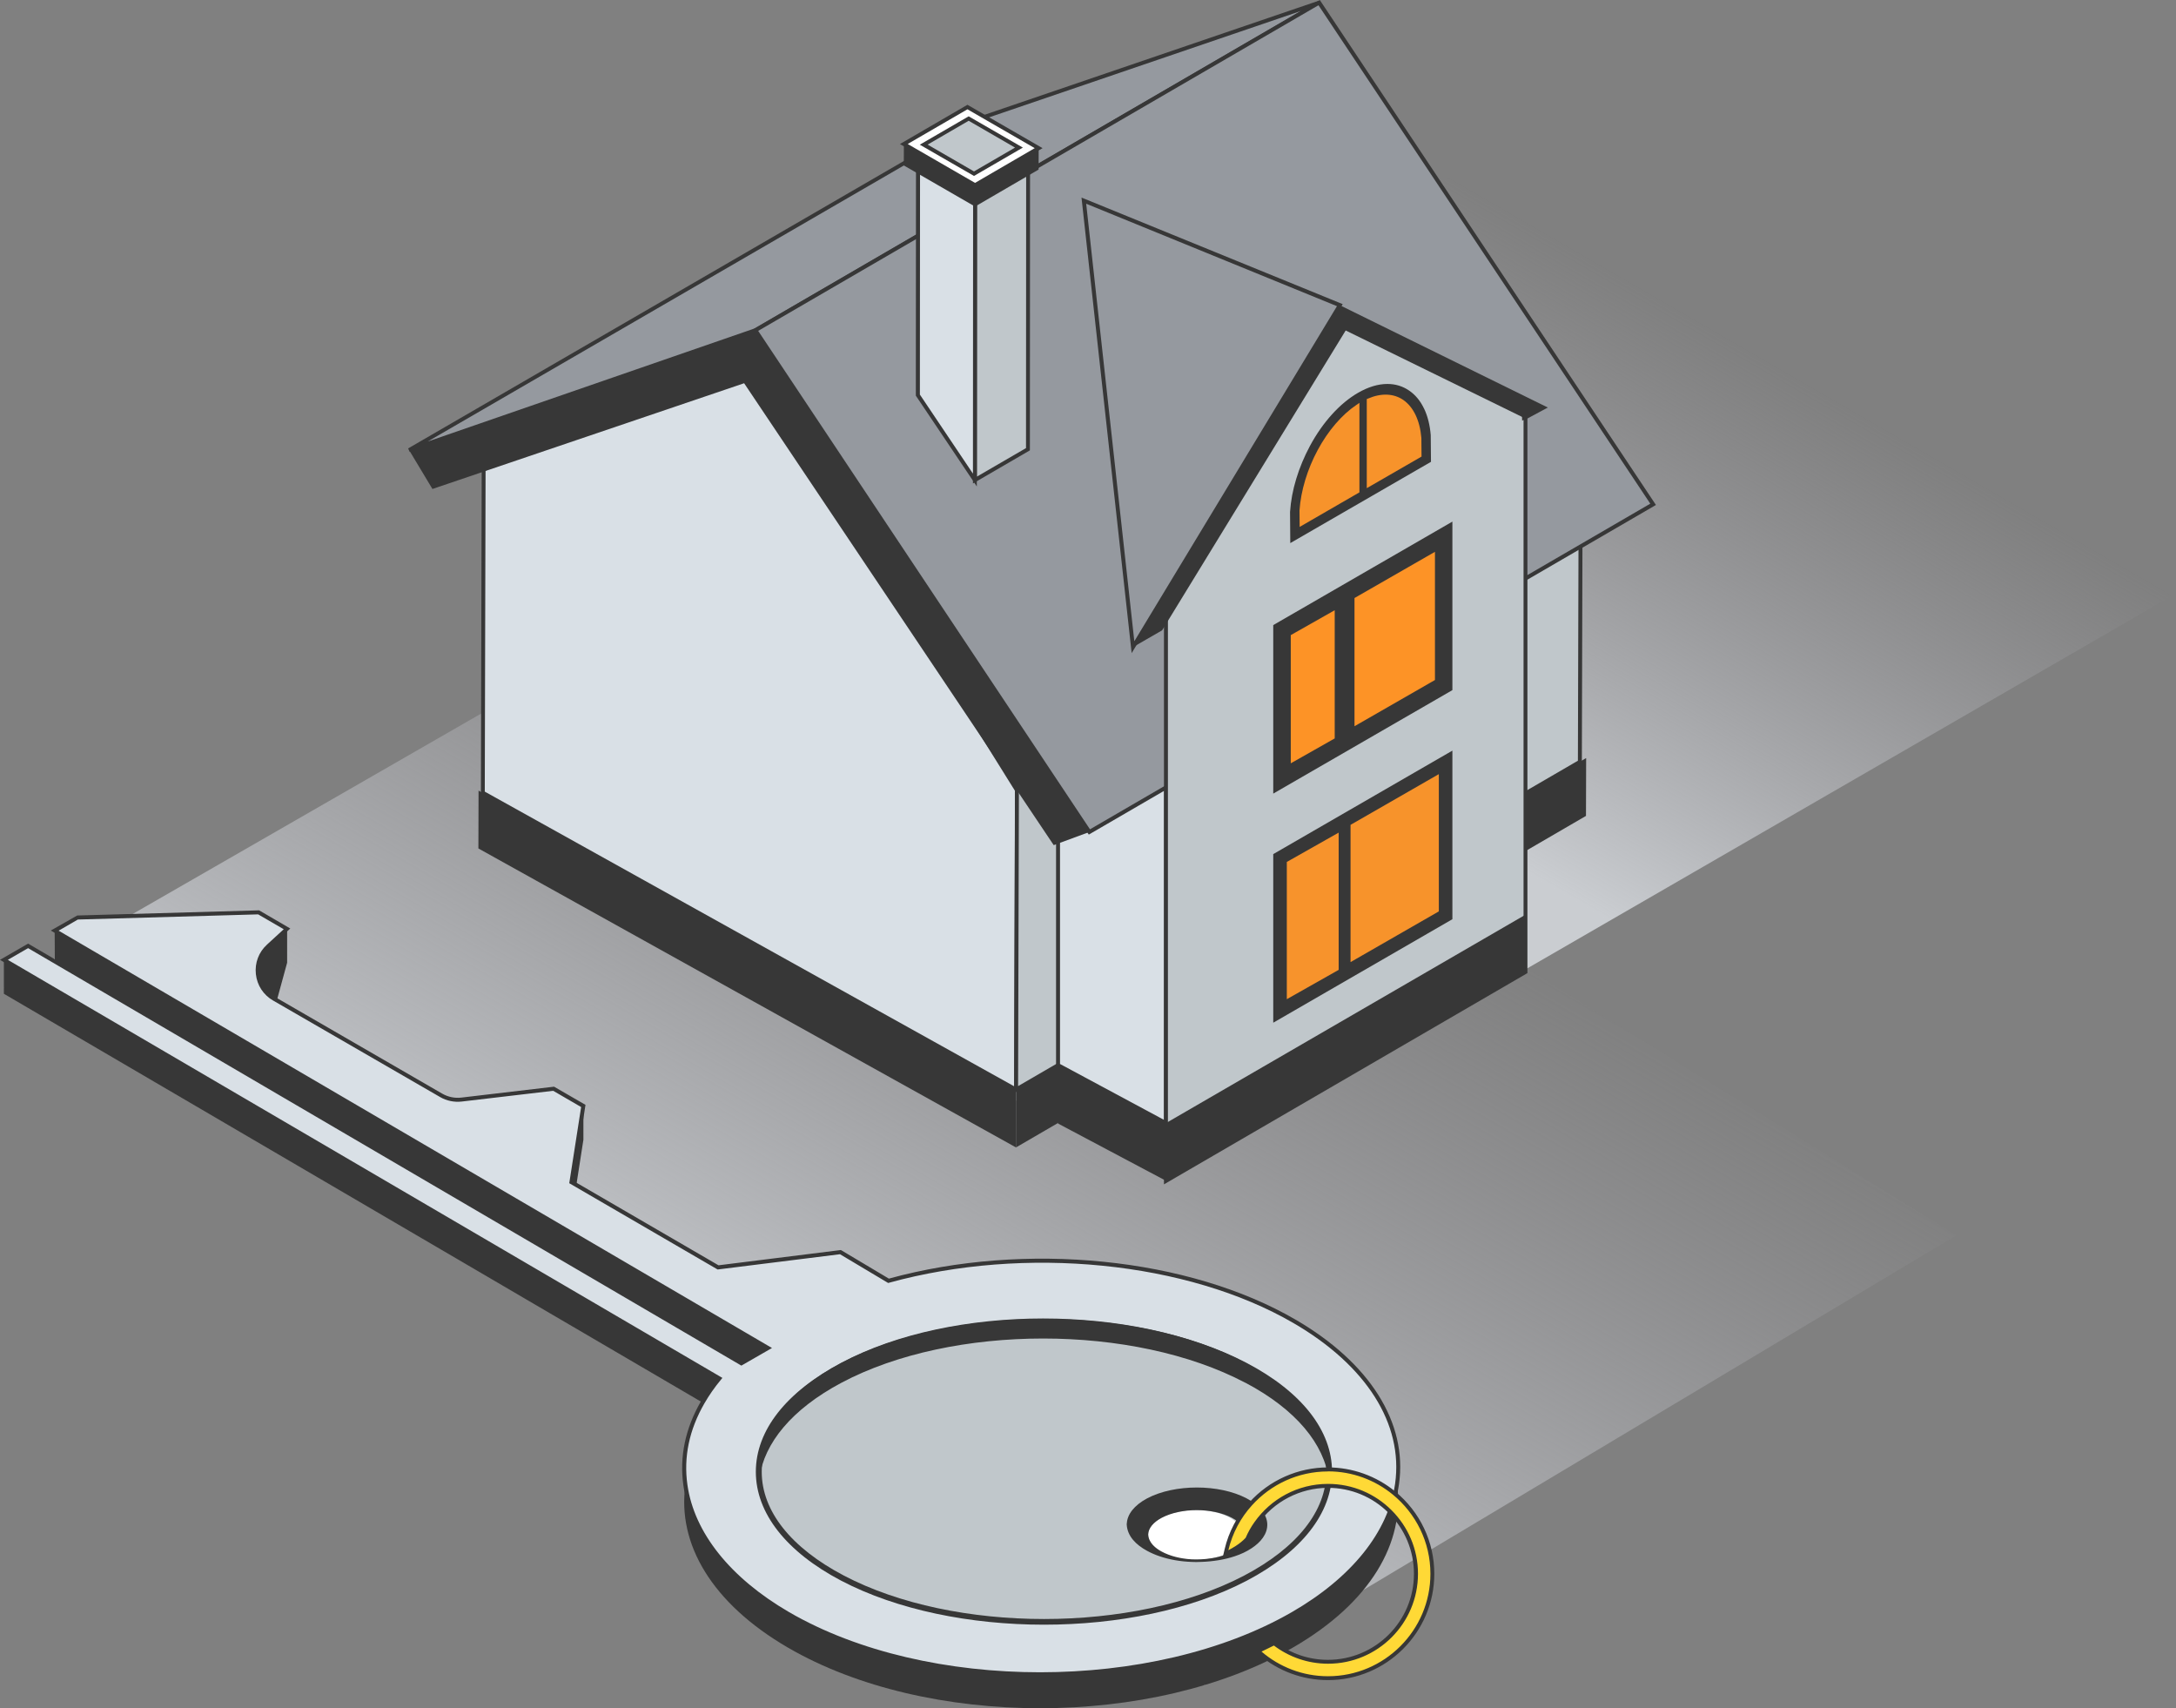 <?xml version="1.0" encoding="UTF-8"?>
<svg xmlns="http://www.w3.org/2000/svg" xmlns:xlink="http://www.w3.org/1999/xlink" viewBox="0 0 269.41 211.46">
  <rect x="0" y="0" width="269.41" height="211.46" fill="#808080" stroke="none"/>
  <defs>
    <style>
      .cls-1 {
        fill: url(#_Безымянный_градиент_22);
      }

      .cls-1, .cls-2 {
        mix-blend-mode: multiply;
      }

      .cls-3 {
        fill: #f7932c;
      }

      .cls-4 {
        fill: #f7932b;
      }

      .cls-5 {
        fill: #fff;
      }

      .cls-6 {
        fill: #ffd936;
      }

      .cls-7 {
        fill: #fd9326;
      }

      .cls-8 {
        fill: #c0c7cb;
      }

      .cls-9 {
        fill: #d7210f;
      }

      .cls-10 {
        fill: #d9e0e6;
      }

      .cls-11 {
        fill: #373737;
      }

      .cls-12 {
        fill: #95999f;
      }

      .cls-13 {
        fill: #606060;
      }

      .cls-2 {
        fill: url(#_Безымянный_градиент_22-2);
      }

      .cls-14 {
        isolation: isolate;
      }
    </style>
    <linearGradient id="_Безымянный_градиент_22" data-name="Безымянный градиент 22" x1="96.46" y1="180.73" x2="146.64" y2="93.8" gradientUnits="userSpaceOnUse">
      <stop offset="0" stop-color="#cacdd1"/>
      <stop offset="1" stop-color="#b0b0b6" stop-opacity="0"/>
    </linearGradient>
    <linearGradient id="_Безымянный_градиент_22-2" data-name="Безымянный градиент 22" x1="161.01" y1="92.01" x2="195.97" y2="31.46" xlink:href="#_Безымянный_градиент_22"/>
  </defs>
  <g class="cls-14">
    <g id="Layer_1" data-name="Layer 1">
      <g>
        <g>
          <polygon class="cls-1" points=".48 122.31 149.1 208.6 242.21 152.93 100.41 64.85 .48 122.31"/>
          <g>
            <path class="cls-11" d="M86.99,173.62l2.08,1.21c-2.38,2.86-3.77,5.92-4.21,9.02-1.02,7.2,3.21,14.6,12.7,20.11,17.2,10,45.19,10,62.5,0,9.62-5.55,13.92-13.02,12.9-20.29-.83-5.81-5.06-11.48-12.7-15.92-13.55-7.88-33.8-9.55-50.25-5l-5.95-3.55-15.15,1.88-18.15-10.55,.6-3.85,.87-5.59v-4.19l-15.56,3.22-23.06-13.87,.67-2.43,1.27-4.65v-4.2l-28.62,.3h-.16l.02,3.74v.37l88.32,51.66-6.29-.56L.48,118.82v4.2l86.5,50.6Zm58.83,20.62c-.49,.03-.98,.03-1.46,0-1.71-.09-3.31-.51-4.59-1.2-.89-.49-1.97-1.33-2.04-2.58v-.09c.05-.93,.79-1.81,2.07-2.5,1.48-.78,3.42-1.17,5.36-1.17s3.89,.39,5.38,1.17c1.31,.69,2.06,1.58,2.1,2.51,.05,1.15-.96,1.98-1.57,2.38-.92,.61-2.1,1.03-3.52,1.27-.58,.09-1.16,.16-1.75,.19Z"/>
            <g>
              <path class="cls-10" d="M86.99,173.62c-1.91,3.31-2.62,6.79-2.13,10.23,.82,5.81,5.06,11.48,12.7,15.92,17.2,9.99,45.19,9.99,62.5,0,7.77-4.48,12.07-10.22,12.9-16.08,1.01-7.2-3.22-14.6-12.7-20.11-13.55-7.88-33.8-9.56-50.25-5.01l-5.95-3.55-15.15,1.89-17.56-10.21-.6-.35,1.47-9.43-3.67-2.13-11.4,1.34c-.87,.1-1.76-.08-2.52-.52l-20.36-11.77-.32-.18c-2.4-1.38-2.75-4.68-.72-6.54l2.31-2.12-3.52-2.04-22.45,.64-2.8,1.62,.15,.09,88.17,51.57-3.3,1.9L6.77,119.02l-3.29-1.92-2.99,1.73,88.32,51.67,.27,.15c-.8,.97-1.5,1.97-2.08,2.98Zm58.83,20.62c-.49,.03-.98,.03-1.46,0-1.71-.09-3.31-.51-4.59-1.2-.89-.49-1.97-1.33-2.04-2.58v-.09c.05-.93,.79-1.81,2.07-2.5,1.48-.78,3.42-1.17,5.36-1.17s3.89,.39,5.38,1.17c1.31,.69,2.06,1.58,2.1,2.51,.05,1.15-.96,1.98-1.57,2.38-.92,.61-2.1,1.03-3.52,1.27-.58,.09-1.16,.16-1.75,.19Z"/>
              <path class="cls-11" d="M128.75,207.49c-11.36,0-22.7-2.5-31.32-7.51-7.4-4.3-11.96-10.02-12.82-16.1-.5-3.54,.23-7.03,2.16-10.39,.55-.96,1.2-1.9,1.92-2.79h-.02S0,118.82,0,118.82l3.48-2.01,3.42,2,84.89,49.66,2.82-1.62L6.29,115.19l3.27-1.86,22.52-.64,3.86,2.25-2.55,2.34c-.91,.84-1.36,2.02-1.22,3.25,.14,1.23,.83,2.29,1.9,2.9l.32,.18,20.36,11.77c.71,.41,1.55,.59,2.37,.49l11.48-1.35,3.89,2.25-1.47,9.43,.46,.27,17.48,10.16,15.15-1.89,.07,.04,5.87,3.5c16.92-4.65,37.14-2.61,50.34,5.07,9.21,5.35,13.89,12.77,12.82,20.36-.87,6.14-5.49,11.92-13.02,16.26-8.68,5.01-20.06,7.52-31.42,7.52ZM.97,118.82l88.47,51.75-.18,.22c-.78,.94-1.47,1.93-2.05,2.94h0c-1.88,3.26-2.59,6.65-2.1,10.08,.84,5.93,5.31,11.52,12.58,15.75,17.11,9.94,45.04,9.93,62.26,0,7.4-4.27,11.93-9.92,12.78-15.91,1.03-7.38-3.55-14.62-12.59-19.87-13.12-7.63-33.24-9.63-50.07-4.99l-.1,.03-.09-.05-5.88-3.51-15.15,1.89-.07-.04-18.3-10.64,1.47-9.43-3.46-2.01-11.32,1.33c-.92,.11-1.88-.09-2.67-.55l-20.68-11.95c-1.21-.69-1.99-1.89-2.14-3.27-.15-1.39,.35-2.72,1.38-3.66l2.07-1.9-3.17-1.84-22.32,.64-2.38,1.38,88.32,51.66-3.79,2.18-.12-.07L3.48,117.37l-2.51,1.45Zm144.11,75.68c-.25,0-.5,0-.74-.02-1.77-.1-3.39-.52-4.69-1.23-1.36-.74-2.1-1.7-2.16-2.77v-.1c.06-1.03,.84-1.99,2.2-2.71,1.47-.77,3.42-1.2,5.48-1.2s4.01,.43,5.49,1.2c1.39,.74,2.19,1.7,2.23,2.72,.06,1.28-1.03,2.17-1.68,2.59-.95,.62-2.16,1.06-3.61,1.31-.65,.11-1.23,.17-1.78,.19-.25,.01-.49,.02-.74,.02Zm.08-7.55c-1.98,0-3.85,.41-5.25,1.14-1.21,.64-1.9,1.46-1.94,2.3v.07c.06,1.12,1.07,1.9,1.91,2.36,1.23,.67,2.78,1.07,4.48,1.17,.48,.03,.96,.03,1.44,0h0c.53-.02,1.09-.08,1.73-.19,1.38-.23,2.53-.65,3.42-1.24,.56-.37,1.5-1.13,1.46-2.16-.04-.84-.74-1.66-1.98-2.31-1.41-.74-3.28-1.14-5.27-1.14Z"/>
            </g>
            <g>
              <path class="cls-11" d="M129.26,201.12c-9.1,0-18.19-1.82-25.12-5.45-6.81-3.58-10.56-8.37-10.56-13.48,0-5.11,3.75-9.89,10.56-13.46,13.85-7.27,36.38-7.27,50.23,0,6.8,3.57,10.55,8.35,10.55,13.46,0,5.11-3.75,9.9-10.55,13.48-6.92,3.63-16.02,5.45-25.12,5.45Zm0-36.97c-8.95,0-17.89,1.79-24.71,5.36-6.5,3.41-10.08,7.91-10.08,12.68,0,4.77,3.58,9.28,10.08,12.7,13.62,7.15,35.79,7.15,49.41,0,6.5-3.42,10.08-7.93,10.08-12.7,0-4.77-3.58-9.27-10.08-12.68h0c-6.81-3.57-15.76-5.36-24.71-5.36Z"/>
              <g>
                <path class="cls-8" d="M154.17,169.11c13.76,7.22,13.76,18.93,0,26.17-13.76,7.22-36.06,7.22-49.82,0-13.76-7.23-13.76-18.95,0-26.17,13.76-7.22,36.06-7.22,49.82,0Z"/>
                <path class="cls-11" d="M129.26,200.96c-9.07,0-18.14-1.81-25.04-5.43-6.75-3.55-10.47-8.29-10.47-13.34,0-5.05,3.72-9.78,10.47-13.32,13.81-7.24,36.27-7.24,50.08,0h0c6.75,3.54,10.46,8.27,10.47,13.32,0,5.05-3.71,9.79-10.46,13.34-6.9,3.62-15.97,5.43-25.04,5.43Zm0-36.97c-8.98,0-17.95,1.79-24.78,5.38-6.56,3.44-10.17,7.99-10.17,12.83,0,4.84,3.61,9.4,10.17,12.84,13.66,7.17,35.9,7.17,49.56,0,6.56-3.45,10.17-8.01,10.17-12.84,0-4.83-3.61-9.39-10.17-12.83-6.83-3.59-15.81-5.38-24.78-5.38Z"/>
              </g>
              <path class="cls-5" d="M152.17,187.82c2.29,1.2,2.29,3.15,0,4.36-2.29,1.2-6,1.2-8.3,0-2.29-1.2-2.29-3.16,0-4.36,2.29-1.2,6-1.2,8.3,0Z"/>
            </g>
            <path class="cls-11" d="M154.18,171.17c-13.83-7.3-36.26-7.3-50,0-6.17,3.28-9.56,7.48-10.16,11.78-.05-.35-.08-.71-.1-1.07,0-.19,0-.38,.02-.57,.26-4.59,3.67-9.13,10.24-12.62,13.74-7.3,36.17-7.3,50,0,6.7,3.53,10.17,8.14,10.41,12.78,.02,.58,0,1.15-.07,1.7-.56-4.37-4.01-8.67-10.34-12.01Z"/>
            <path class="cls-11" d="M139.5,188.59v.14c.08,1.45,1.17,2.51,2.49,3.23,.51,.28,1.04,.51,1.61,.7,1.24,.42,2.58,.64,3.93,.69,.38,.02,.75,.02,1.14,0,.77-.02,1.52-.1,2.25-.22,.66-.11,1.32-.27,1.95-.48,.75-.25,1.46-.57,2.1-1,1.08-.71,1.99-1.75,1.93-3.02-.06-1.14-.91-2.28-2.56-3.15-3.41-1.79-8.92-1.79-12.31,0-1.61,.86-2.46,1.98-2.52,3.11Zm8.02,4.44c-1.38-.08-2.68-.41-3.71-.97-.72-.39-1.59-1.07-1.65-2.08v-.07c.04-.75,.64-1.47,1.67-2.02,1.2-.63,2.77-.95,4.34-.95s3.15,.32,4.35,.95c1.06,.56,1.67,1.28,1.7,2.04,.04,.93-.78,1.61-1.27,1.92-.75,.49-1.7,.84-2.85,1.03-.47,.08-.94,.13-1.42,.15-.39,.02-.79,.02-1.18,0Z"/>
          </g>
          <g>
            <path class="cls-6" d="M164.42,207.74c-3.08,0-6.06-1.1-8.39-3.11l-.28-.24,.34-.16c.51-.24,1.02-.49,1.52-.75l.14-.07,.12,.09c1.9,1.44,4.17,2.2,6.56,2.2,6,0,10.89-4.88,10.89-10.89,0-2.91-1.14-5.65-3.21-7.71-2.06-2.05-4.79-3.18-7.68-3.18-3.53,0-6.86,1.73-8.91,4.64-.42,.59-.78,1.23-1.07,1.89-.4,.44-.82,.79-1.3,1.11-.3,.19-.61,.37-.95,.54l-.47,.24,.12-.51c.5-2.1,1.53-4.06,2.99-5.67,2.45-2.71,5.94-4.27,9.58-4.27,2.98,0,5.88,1.04,8.19,2.93,3.01,2.47,4.74,6.11,4.74,9.99,0,7.12-5.8,12.92-12.92,12.92Z"/>
            <path class="cls-11" d="M164.42,182.14c3.04,0,5.84,1.08,8.03,2.88,2.84,2.33,4.65,5.86,4.65,9.8,0,6.99-5.69,12.68-12.68,12.68-3.14,0-6.02-1.15-8.23-3.05,.51-.24,1.02-.49,1.53-.75,1.87,1.41,4.19,2.25,6.71,2.25,6.14,0,11.13-4.99,11.13-11.13,0-3.08-1.25-5.86-3.28-7.88-2.01-2.01-4.79-3.25-7.86-3.25-3.76,0-7.09,1.87-9.11,4.74-.43,.6-.79,1.25-1.09,1.94-.36,.38-.77,.71-1.22,1-.3,.19-.61,.37-.92,.53,.5-2.11,1.52-4.01,2.93-5.56,2.32-2.57,5.68-4.19,9.4-4.19h0Zm0-.49c-3.71,0-7.27,1.58-9.76,4.35-1.48,1.64-2.54,3.64-3.04,5.78l-.24,1.02,.93-.47c.35-.18,.67-.36,.97-.56,.5-.33,.93-.69,1.3-1.07l.06-.06,.03-.08c.28-.65,.63-1.27,1.04-1.85,2-2.84,5.25-4.53,8.71-4.53,2.83,0,5.5,1.1,7.51,3.11,2.02,2.02,3.13,4.69,3.13,7.54,0,5.87-4.78,10.64-10.65,10.64-2.34,0-4.56-.75-6.42-2.16l-.24-.19-.27,.14c-.49,.25-1,.5-1.51,.75l-.68,.32,.57,.49c2.38,2.04,5.42,3.16,8.55,3.16,7.26,0,13.17-5.91,13.17-13.16,0-3.95-1.76-7.66-4.83-10.18-2.35-1.93-5.31-2.99-8.34-2.99h0Z"/>
          </g>
        </g>
        <g>
          <path class="cls-2" d="M144.34,145.73l125.07-72.26L179.82,21.61,59.79,98.14c-2.15,1.21,83.56,48.17,84.55,47.59Z"/>
          <polygon class="cls-11" points="59.23 105.03 125.79 142.04 125.81 134.88 59.25 97.87 59.23 105.03"/>
          <polygon class="cls-11" points="125.79 142.04 196.36 101 196.38 93.84 125.81 134.88 125.79 142.04"/>
          <g>
            <polygon class="cls-10" points="59.89 57.58 59.79 98.14 125.81 134.88 125.91 97.81 93.62 45.98 59.89 57.58"/>
            <path class="cls-11" d="M126.05,135.29l-.36-.2L59.54,98.28v-.14l.1-40.73,.16-.06,33.92-11.66,32.42,52.06v.07l-.1,37.48ZM60.03,98l65.53,36.47,.1-36.58-32.15-51.61-33.39,11.48-.1,40.24Z"/>
          </g>
          <g>
            <polygon class="cls-8" points="125.81 134.88 195.6 94.32 195.7 57.77 125.91 97.81 125.81 134.88"/>
            <path class="cls-11" d="M125.56,135.3l.11-37.63,.12-.07,70.16-40.26-.1,37.11-.12,.07-70.16,40.77Zm.59-37.35l-.1,36.5,69.31-40.28,.1-35.99-69.31,39.77Z"/>
          </g>
          <polygon class="cls-11" points="130.99 139.08 144.34 146.16 144.36 139 130.99 131.91 130.99 139.08"/>
          <g>
            <polygon class="cls-10" points="130.99 131.86 144.35 139.04 144.37 97.47 130.99 90.28 130.99 131.86"/>
            <path class="cls-11" d="M144.6,139.44l-13.85-7.44v-42.13l13.87,7.45-.02,42.12Zm-13.36-7.73l12.88,6.92,.02-41.01-12.9-6.93v41.03Z"/>
          </g>
          <g>
            <polygon class="cls-12" points="50.65 55.72 93.53 40.88 163.32 .33 121.72 14.52 50.65 55.72"/>
            <path class="cls-11" d="M50.73,55.95l-.2-.44L121.6,14.31,163.24,.1l.2,.44L93.65,41.09l-42.92,14.85ZM161.08,1.35l-39.28,13.4L52.95,54.66l40.5-14.01L161.08,1.35Z"/>
          </g>
          <path class="cls-13" d="M134.67,93.81s0,.02-.01,.03c0,0,0-.02,.01-.02,0,0,0-.01,0-.02,0,0,0,0,0,0h0Z"/>
          <path class="cls-13" d="M134.67,93.8s0,0,0,0t0,0h0s0,.01,0,.02Z"/>
          <polygon class="cls-13" points="134.68 93.78 134.68 93.78 134.68 93.77 134.68 93.78 134.68 93.78"/>
          <polygon class="cls-11" points="50.65 55.72 53.54 60.53 92.13 47.44 130.46 104.62 134.88 102.99 93.67 40.87 50.65 55.72"/>
          <g>
            <polygon class="cls-12" points="93.53 40.88 134.88 102.99 204.67 62.43 163.32 .33 93.53 40.88"/>
            <path class="cls-11" d="M134.8,103.31l-.13-.19-41.49-62.32L163.4,0l.13,.19,41.49,62.32-70.21,40.8Zm-40.93-62.35l41.08,61.7,69.37-40.31L163.24,.65,93.87,40.96Z"/>
          </g>
          <g>
            <path class="cls-8" d="M188.63,50.42l-26.65-12.68s-11.1,9.69-11.75,10l-5.88,19.08v79.36l44.52-25.87V51.56l-.19,.11-.06-1.25Z"/>
            <path class="cls-11" d="M144.11,146.61V66.75s5.92-19.18,5.92-19.18l.1-.05c.49-.24,7.26-6.09,11.7-9.97l.12-.11,.14,.07,26.78,12.74,.04,.99,.2-.12V120.46l-.12,.07-44.88,26.08Zm.49-79.75v78.9l44.03-25.59V51.98l-.17,.1-.07-1.5-26.37-12.54c-1.53,1.34-10.38,9.05-11.59,9.87l-5.84,18.96Z"/>
          </g>
          <polygon class="cls-11" points="140.27 80.11 143.88 78.03 166.61 40.91 188.98 51.87 191.64 50.45 165.88 37.78 140.27 80.11"/>
          <g>
            <polygon class="cls-12" points="140.27 80.11 165.88 37.78 134.18 24.84 140.27 80.11"/>
            <path class="cls-11" d="M140.11,80.85l-6.21-56.39,.38,.15,31.96,13.04-26.13,43.2Zm-5.63-55.63l5.96,54.16,25.09-41.48-31.05-12.68Z"/>
          </g>
          <g>
            <g class="cls-14">
              <g>
                <polygon class="cls-8" points="120.7 59.42 127.26 55.61 127.28 19.24 120.72 23.06 120.7 59.42"/>
                <path class="cls-11" d="M120.46,59.85l.02-36.93,7.05-4.1-.02,36.93-7.05,4.1Zm.51-36.65l-.02,35.8,6.08-3.53,.02-35.8-6.08,3.53Z"/>
              </g>
              <polygon class="cls-9" points="113.66 18.98 120.72 23.06 127.28 19.24 120.22 15.17 113.66 18.98"/>
              <g>
                <polygon class="cls-10" points="113.64 48.9 120.7 59.42 120.72 23.06 113.66 18.98 113.64 48.9"/>
                <path class="cls-11" d="M120.94,60.22l-7.55-11.24,.02-30.42,7.55,4.36-.02,37.3Zm-7.06-11.39l6.58,9.8,.02-35.43-6.57-3.8-.02,29.43Z"/>
              </g>
            </g>
            <g class="cls-14">
              <polygon class="cls-11" points="120.72 25.57 128.59 20.99 128.6 18.34 120.72 22.92 120.72 25.57"/>
              <g>
                <polygon class="cls-5" points="111.91 17.83 120.72 22.92 128.6 18.34 119.78 13.25 111.91 17.83"/>
                <path class="cls-11" d="M120.72,23.2l-9.3-5.37,8.36-4.86,9.3,5.37-8.36,4.86Zm-8.33-5.37l8.33,4.81,7.39-4.3-8.33-4.81-7.39,4.29Z"/>
              </g>
              <g>
                <polygon class="cls-8" points="114.36 17.9 120.59 21.5 126.15 18.27 119.92 14.67 114.36 17.9"/>
                <path class="cls-11" d="M120.59,21.78l-6.71-3.87,6.05-3.51,6.71,3.87-6.05,3.51Zm-5.74-3.88l5.74,3.32,5.08-2.95-5.74-3.32-5.08,2.95Z"/>
              </g>
              <polygon class="cls-11" points="111.9 20.48 120.72 25.57 120.72 22.92 111.91 17.83 111.9 20.48"/>
            </g>
          </g>
          <polygon class="cls-11" points="144.37 146.17 188.94 120.34 188.94 113.19 144.37 139.02 144.37 146.17"/>
          <g>
            <path class="cls-11" d="M176.32,50.6c-.45-.96-1.07-1.71-1.84-2.24-.8-.55-1.7-.83-2.71-.83-1.15,0-2.37,.37-3.62,1.09-2.26,1.3-4.38,3.64-5.97,6.59-.7,1.31-1.27,2.67-1.69,4.05-.42,1.38-.68,2.75-.77,4.12l.03,3.85,17.42-10.06-.03-3.3c-.1-1.25-.38-2.36-.82-3.28Z"/>
            <g>
              <g>
                <path class="cls-4" d="M173.6,49.71c-.6-.41-1.28-.62-2.04-.62-.66,0-1.36,.16-2.09,.47v10.45l6.29-3.63-.02-2.14c-.18-2.08-.93-3.7-2.14-4.53Z"/>
                <path class="cls-4" d="M169.22,60.43v-11.03l.15-.06c1.65-.71,3.19-.64,4.37,.17h0c1.26,.87,2.06,2.54,2.24,4.71l.02,2.3-6.78,3.91Zm.49-10.71v9.87l5.81-3.35-.02-2c-.17-2-.89-3.55-2.03-4.33h0c-1.01-.7-2.32-.77-3.75-.19Z"/>
              </g>
              <g>
                <path class="cls-4" d="M163.36,55.82c-1.27,2.36-2.06,4.97-2.23,7.36l.02,1.63,6.91-3.99v-10.48c-1.77,1.19-3.42,3.1-4.7,5.48Z"/>
                <path class="cls-4" d="M160.91,65.23l-.02-2.05c.17-2.44,.97-5.09,2.26-7.48h0c1.28-2.38,2.98-4.36,4.78-5.57l.38-.26v11.08l-7.39,4.27Zm2.67-9.29c-1.26,2.33-2.04,4.91-2.2,7.26v1.19s6.44-3.71,6.44-3.71v-9.87c-1.59,1.18-3.08,2.98-4.24,5.12h0Z"/>
              </g>
            </g>
          </g>
          <g class="cls-14">
            <g>
              <polygon class="cls-11" points="157.64 126.6 179.82 113.79 179.82 92.92 157.64 105.73 157.64 126.6"/>
              <g>
                <polygon class="cls-4" points="167.45 118.68 177.9 112.68 177.9 96.25 167.45 102.25 167.45 118.68"/>
                <path class="cls-4" d="M167.21,119.1v-16.99l.12-.07,10.81-6.21v16.99l-.12,.07-10.81,6.21Zm.49-16.71v15.87l9.96-5.72v-15.87l-9.96,5.72Z"/>
              </g>
              <g>
                <polygon class="cls-3" points="159.56 123.27 165.49 119.91 165.49 103.48 159.56 106.84 159.56 123.27"/>
                <path class="cls-3" d="M159.32,123.69v-16.99l6.42-3.63v16.99l-6.42,3.63Zm.49-16.71v15.87l5.44-3.08v-15.87l-5.44,3.08Z"/>
              </g>
            </g>
          </g>
          <g class="cls-14">
            <g>
              <polygon class="cls-11" points="157.64 98.24 179.82 85.43 179.82 64.57 157.64 77.38 157.64 98.24"/>
              <g>
                <polygon class="cls-7" points="167.45 90.32 177.9 84.32 177.9 67.9 167.45 73.89 167.45 90.32"/>
                <path class="cls-11" d="M167.21,90.74v-16.99l.12-.07,10.81-6.21v16.99l-.12,.07-10.81,6.21Zm.49-16.71v15.87l9.96-5.72v-15.87l-9.96,5.72Z"/>
              </g>
              <g>
                <polygon class="cls-7" points="159.56 94.92 165.49 91.56 165.49 75.13 159.56 78.49 159.56 94.92"/>
                <path class="cls-11" d="M159.32,95.33v-16.99l6.42-3.63v16.99l-6.42,3.63Zm.49-16.71v15.87l5.44-3.08v-15.87l-5.44,3.08Z"/>
              </g>
            </g>
          </g>
        </g>
      </g>
    </g>
  </g>
</svg>